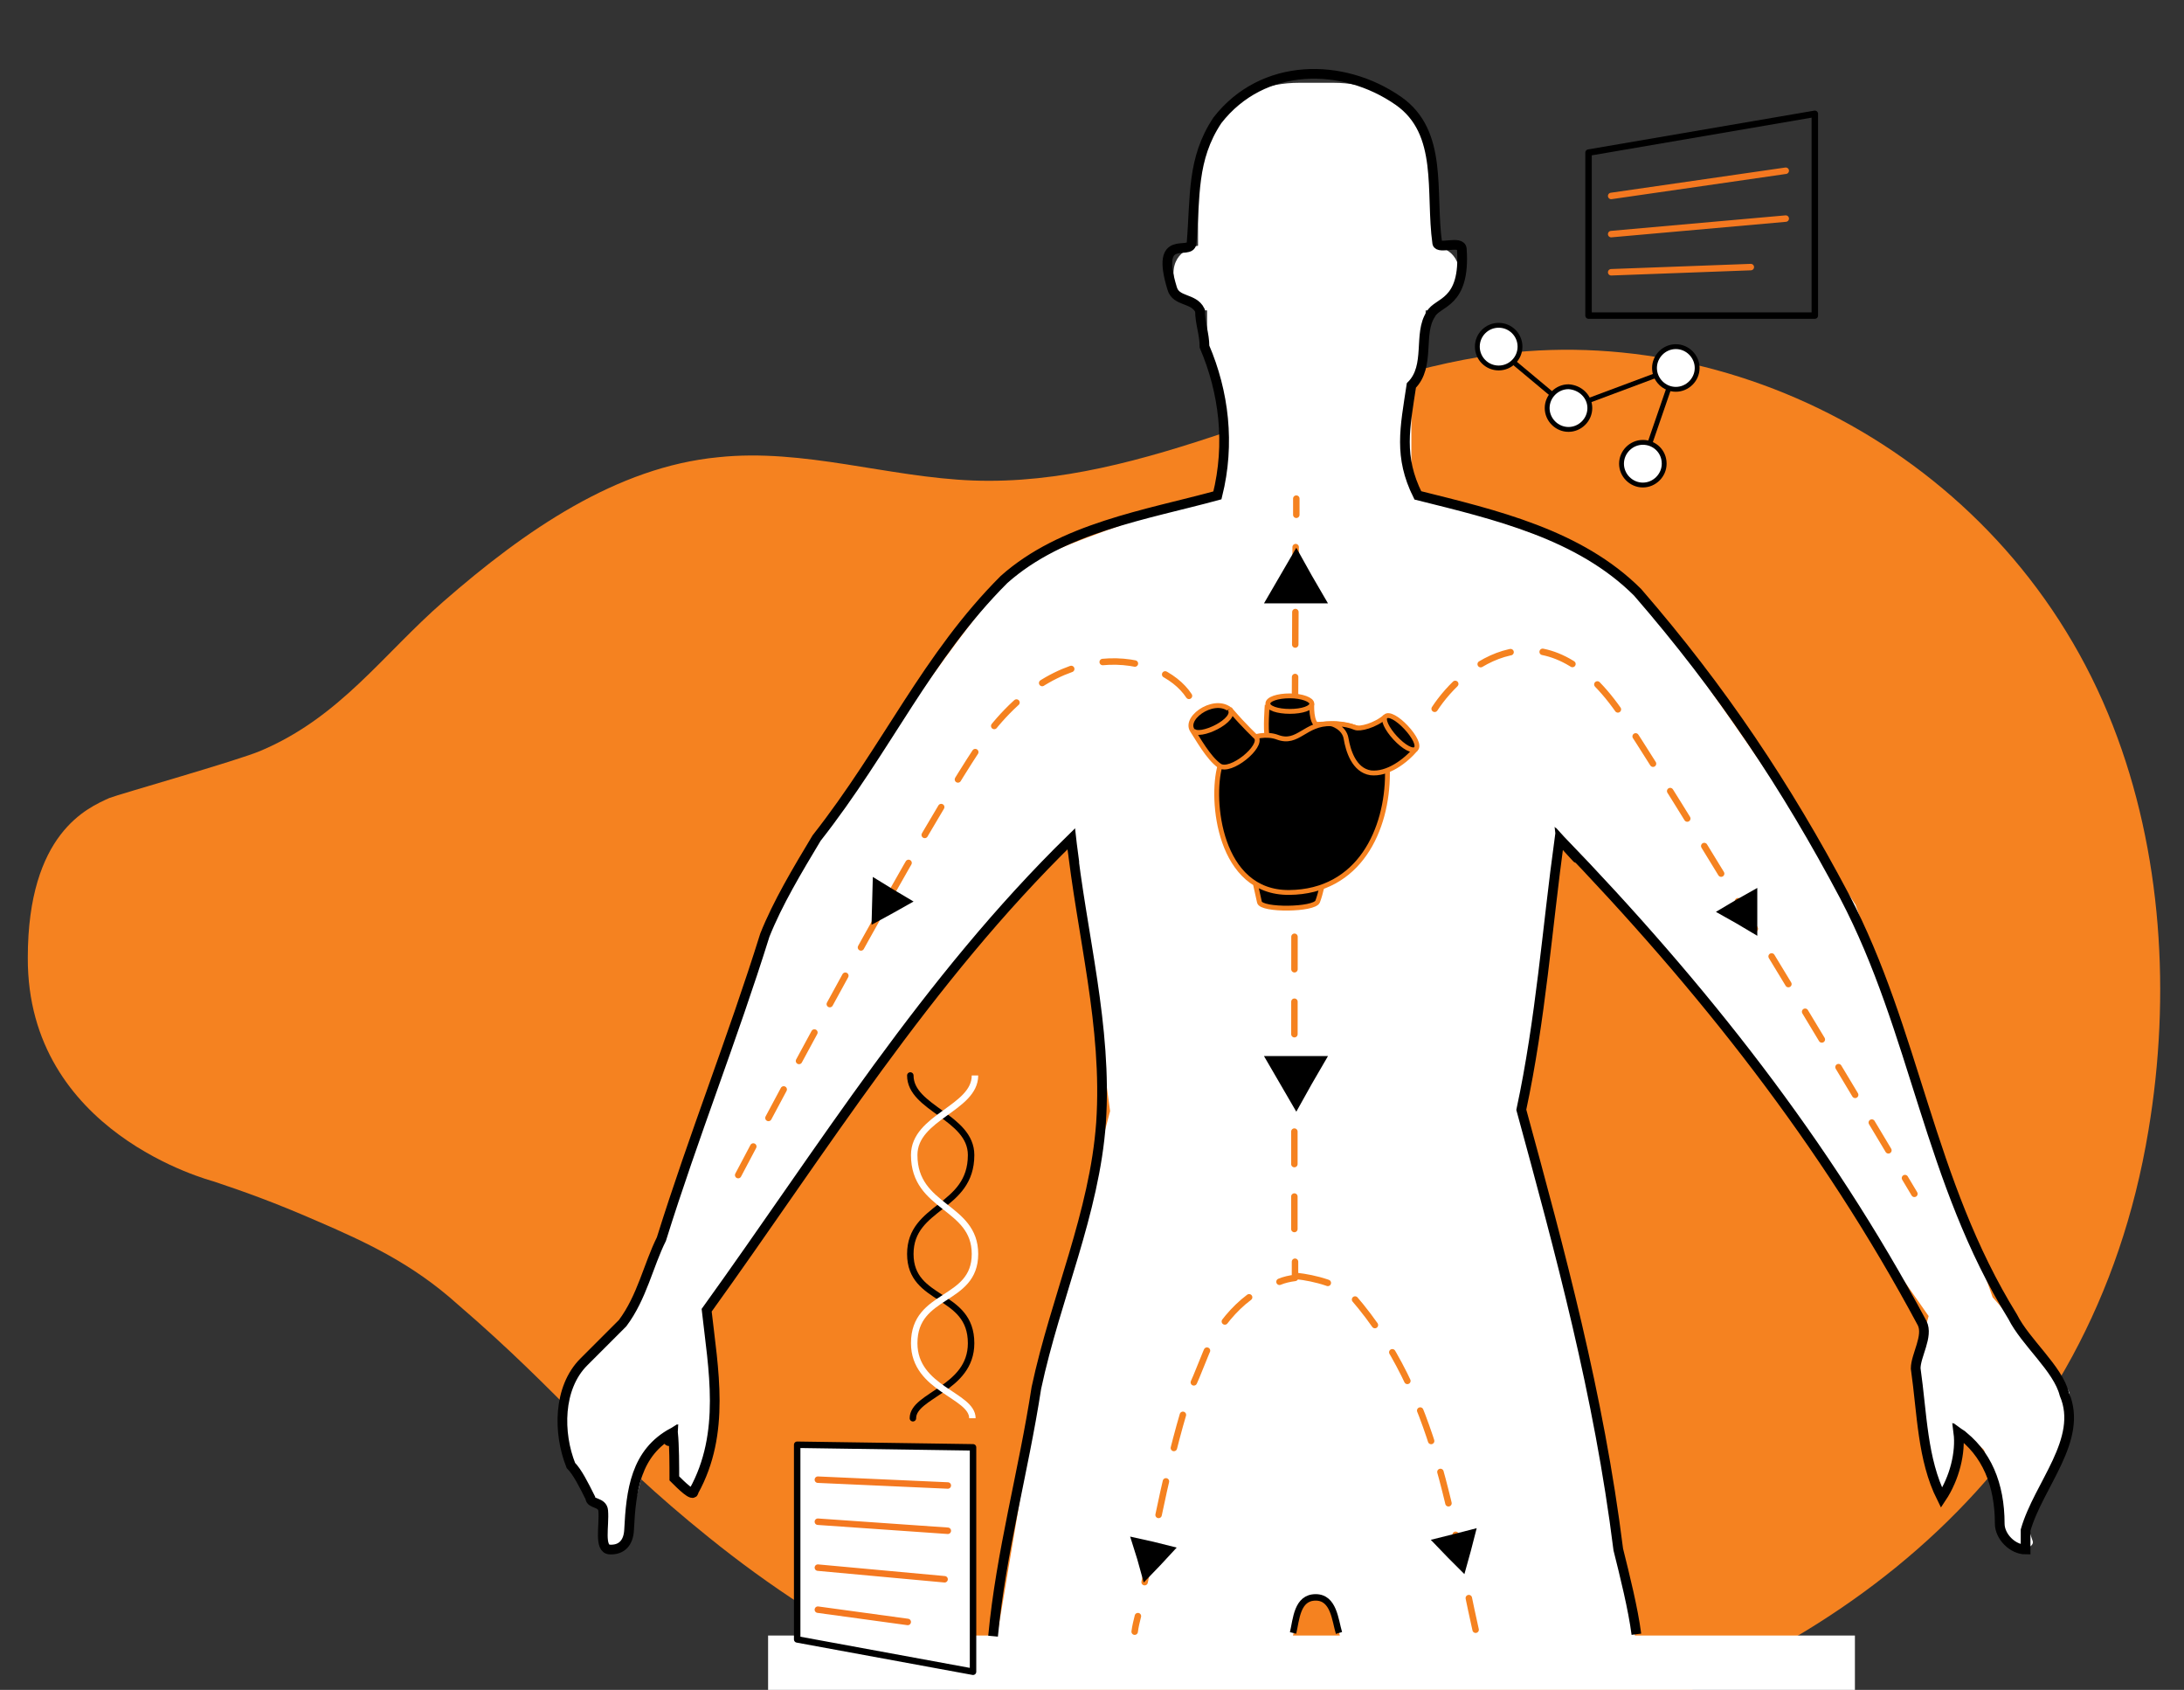 <?xml version="1.0" encoding="utf-8"?>
<!-- Generator: Adobe Illustrator 25.0.0, SVG Export Plug-In . SVG Version: 6.00 Build 0)  -->
<svg version="1.1" id="Calque_1" xmlns="http://www.w3.org/2000/svg" xmlns:xlink="http://www.w3.org/1999/xlink" x="0px" y="0px"
	 viewBox="0 0 337.8 261.3" style="enable-background:new 0 0 337.8 261.3;" xml:space="preserve">
<rect x="0" y="0" width="337.8" height="261.3" fill="#333333" stroke="none"/>
<style type="text/css">
	.st0{fill:#F58220;}
	.st1{fill:#FFFFFF;}
	.st2{fill:#FFFFFF;stroke:#000000;stroke-linecap:round;stroke-linejoin:round;stroke-miterlimit:10;}
	.st3{fill:none;stroke:#F47820;stroke-linecap:round;stroke-linejoin:round;stroke-miterlimit:10;}
	.st4{fill:none;stroke:#000000;stroke-width:0.75;stroke-miterlimit:10;}
	.st5{fill:none;stroke:#000000;stroke-width:1.5;stroke-miterlimit:10;}
	.st6{fill:none;stroke:#000000;stroke-miterlimit:10;}
	.st7{fill:none;stroke:#F58220;stroke-linecap:round;stroke-linejoin:round;}
	.st8{fill:none;stroke:#F58220;stroke-linecap:round;stroke-linejoin:round;stroke-dasharray:5.021,5.021;}
	.st9{fill:none;stroke:#F58220;stroke-linecap:round;stroke-linejoin:round;stroke-dasharray:5.309,5.309;}
	.st10{fill:none;stroke:#F58220;stroke-linecap:round;stroke-linejoin:round;stroke-miterlimit:10;stroke-dasharray:5;}
	.st11{fill:none;stroke:#000000;stroke-linecap:round;stroke-linejoin:round;stroke-miterlimit:10;}
	.st12{fill:none;stroke:#FFFFFF;stroke-miterlimit:10;}
	.st13{fill:#FFFFFF;stroke:#000000;stroke-width:0.75;stroke-miterlimit:10;}
	.st14{stroke:#F58220;stroke-width:0.75;stroke-miterlimit:10;}
</style>
<g id="Calque_10_-_copie">
	<path class="st0" d="M33.1,182.7c4.8,1.6,9.5,3.3,15.7,6c7.9,3.4,15,6.7,22,13c16.4,14.1,22,22.5,38.8,36
		c37.6,30.4,85.9,43.6,130.5,31.2s83.6-42.1,92.2-94.1c3.5-20.9,2.1-43.2-5.5-62.6c-16.1-41.3-59.2-63.5-98-57
		c-26.5,4.4-51.5,20.1-78.3,19.1c-13.2-0.5-26.2-5-39.4-3.6C95.4,72.2,81.2,82,68.6,93c-9.4,8.2-16,17.9-28.3,23.1
		c-3.5,1.5-21.9,6.7-23.4,7.3c-3.3,1.5-12.6,5.4-12.6,24.7C4.2,175.2,32.5,182.5,33.1,182.7"/>
</g>
<g id="Calque_12">
	<rect x="118.8" y="252.9" class="st1" width="168.1" height="22.8"/>
</g>
<g id="Calque_11">
	<polyline class="st1" points="206.5,250.5 207.3,253.1 252.9,253.1 246,212.1 245.8,211.1 244.4,205.3 	"/>
	<path class="st1" d="M242.4,208.8c0.7-0.7,1.4-1.4,2.2-2.2l-9.2-34.7l5.8-42.3l23.5,25.9l12.7,18.1l2.3,3.3l18.6,26.6
		c0,0-2.5,8.8-2,11s2.3,13.3,3.1,14.7c0.6,1,0.4,3,2.2,1.3c1.8-1.7,1.4-9.1,1.4-9.1s3.7,2.3,3.9,2.9c0.2,0.6,2.7,10.5,3.5,13.3
		s4.4,1.9,4,0.7c-0.4-1.3-1.4-3.3-0.2-4.8c1.2-1.5,3.4-5.4,4.2-6.7c0.8-1.3,1.9-9.4,1.7-11.3c-0.3-2-11.9-14.9-11.9-14.9L287,139.9
		c0,0-30.9-47.6-37.9-52.2c-6.1-4-30.8-11.5-30.8-11.5V60c0,0,2.2-2.1,2.2-4.9s0-7.1,0-7.1c2,0,5.2-1.8,5.2-5.7s-3.8-4.3-3.8-4.3
		v-8.4c0-9.4-5.4-16.8-15.7-16.8H201c-10.4,0-15.7,7.3-15.7,16.8V38c0,0-3.8,0.5-3.8,4.3c0,3.9,3.2,5.7,5.2,5.7c0,0,0,4.3,0,7.1
		s2.2,4.9,2.2,4.9v16.1c0,0-24.7,7.6-30.8,11.5c-7,4.5-37.9,52.2-37.9,52.2L99,200.5c0,0-11.6,12.9-11.9,14.9s0.9,10,1.7,11.3
		s3,5.2,4.2,6.7s0.2,3.5-0.2,4.8c-0.4,1.3,3.2,2.1,4-0.7s3.4-12.7,3.5-13.3c0.2-0.6,3.9-2.9,3.9-2.9s-0.4,7.4,1.4,9.1
		c1.8,1.7,1.1,0.4,2-1c1.9-2.8,2.8-12.8,3.2-15c0.5-2.2-2-11-2-11l33.6-48l23.5-25.9l5.8,42.3L161.1,212l-6.9,41.1
		c0,0,44.2,0.2,45.7,0.1l1.3-4.7c0.4-1.3,2-1.8,3.3-1.4c0,0,1.5,0.3,2.2,3.4"/>
</g>
<g id="Calque_9">
	<g>
		<polygon class="st2" points="150.5,258.5 123.3,253.5 123.3,223.4 150.5,223.8 		"/>
		<line class="st3" x1="126.5" y1="228.8" x2="146.6" y2="229.7"/>
		<line class="st3" x1="126.5" y1="248.9" x2="140.4" y2="250.8"/>
		<line class="st3" x1="126.5" y1="235.3" x2="146.6" y2="236.7"/>
		<line class="st3" x1="126.5" y1="242.4" x2="146.1" y2="244.2"/>
	</g>
	<polyline class="st4" points="234.1,56 242.6,63.1 259.2,56.9 254.1,71.7 	"/>
	<path class="st5" d="M253.1,252.7c-0.5-3.9-1.8-9.1-2.8-13.1c-3-24-9-46-15-68c3-14,4-28,5.9-41.9c6.1,6.7,0,0.1,0,0
		c22.1,22.9,41.1,46.9,56.1,74.9c1,2-1,5-1,7c1,7,1,14,4,20c2-3,3-7,2.6-10.1c1.9,1.2,0,0.9,0,0c4.4,3.1,6.4,8.1,6.4,14.1
		c0,2,2,4,4,4c0,0,0-2,0-3c2-7,9-14,6-21c-1-4-6-8-8-12c-13-21-15-44-26-65c-9-17-19-32-32-47c-9-9-22-12-34-15c-3-6-2-10.4-1-17
		c3-3,1-8,3-11c1-2,5.4-1.5,4.8-10.1c-0.1-1.4-3.6,0.1-3.8-0.9c-1.1-7.9,1-17.1-6-22c-8.6-6-21-6-28,3c-4,6-3.4,11.8-4,19
		c-0.2,2-5.7-1.8-3,7c0.6,2.1,3.3,1.4,4.3,3.4c0,2,0.7,3.6,0.7,5.6c3,7,4,15,2,23c-11,3-24,5-33,13c-12,12-18,26-29,40
		c-3,5-6,10-8,15c-5,16-11,31-16,47c-2,4-3,9-6,13c-2,2-4,4-6,6c-4,4-4,11-2,16c1,1,2,3,3,5c0,1,1.9,0.6,2,2c0.2,2.3-0.7,5.9,1,6
		c1.9,0.1,2.9-1.1,3-3c0.3-6.1,1-12,6.8-15.1c-0.1,2.4-1.8,1.1,0,0c0.2,2.1,0.2,5.1,0.2,7.1c1,1,3,3,3,2c5-9,3-19,2-28
		c18-25,34-51,56.4-72.9c1.1,8.2-0.1,0.1,0,0c1.6,14.9,5.6,28.9,4.6,43.9c-1,14-7,27-10,41c-2,13-5.5,25.5-6.7,38.4"/>
	<path class="st6" d="M200,252.5c0.5-2.1,0.6-5.5,3.5-5.5c2.8,0,3,3.5,3.6,5.5"/>
	<g>
		<g>
			<path class="st7" d="M200.5,77.1c0,0.8,0,1.7,0,2.5"/>
			<path class="st8" d="M200.4,84.6c-0.2,38.3-0.2,69.7-0.2,107.9"/>
			<path class="st7" d="M200.3,195.1c0,0.8,0,1.7,0,2.5c-0.8,0.1-1.7,0.3-2.4,0.6"/>
			<path class="st9" d="M193.2,200.6c-2.4,1.8-4.3,4.2-5.9,6.9c-1,2-2,5-3,7c-3.5,10.4-5.4,21.6-7.8,32.7"/>
			<path class="st7" d="M176,249.9c-0.2,0.8-0.4,1.6-0.5,2.4"/>
		</g>
	</g>
	<path class="st10" d="M221.9,109.6c4.3-6.6,17-17.1,29.1,1.2c12.1,18.4,45.1,73.8,45.1,73.8"/>
	<path class="st10" d="M183.9,107.6c-4.3-6.6-20.7-10.1-32.8,8.3s-37.4,66.7-37.4,66.7"/>
	<polygon points="200.5,84.7 202.9,89 205.4,93.3 200.5,93.3 195.5,93.3 198,89 	"/>
	<polygon points="200.5,171.9 198,167.6 195.5,163.3 200.5,163.3 205.4,163.3 202.9,167.6 	"/>
	<g>
		<path class="st11" d="M140.8,166.3c0,5.1,9.4,6.4,9.4,12.3c0,8.3-9.4,7.8-9.4,15.3s9.4,5.9,9.4,13.8c0,7.1-9,8-9,11.6"/>
		<path class="st12" d="M150.8,166.3c0,5.1-9.4,6.4-9.4,12.3c0,8.3,9.4,7.8,9.4,15.3s-9.4,5.9-9.4,13.8c0,7.1,9,8,9,11.6"/>
	</g>
	<circle class="st13" cx="231.8" cy="53.6" r="3.3"/>
	<path class="st13" d="M245.9,63.1c0,1.8-1.5,3.3-3.3,3.3s-3.3-1.5-3.3-3.3s1.5-3.3,3.3-3.3C244.4,59.9,245.9,61.3,245.9,63.1z"/>
	<path class="st13" d="M262.5,56.9c0,1.8-1.5,3.3-3.3,3.3s-3.3-1.5-3.3-3.3s1.5-3.3,3.3-3.3S262.5,55.1,262.5,56.9z"/>
	<path class="st13" d="M257.4,71.7c0,1.8-1.5,3.3-3.3,3.3s-3.3-1.5-3.3-3.3s1.5-3.3,3.3-3.3C255.9,68.4,257.4,69.8,257.4,71.7z"/>
	<g>
		<path class="st14" d="M194.2,136.8c0,0,0.3,1.4,0.6,2.7s8.5,1.2,9-0.1s0.8-3,0.8-3"/>
		<path class="st14" d="M202.9,108.8c0,0-0.2,3.1,1,3.4v1.7c0,0-7,3-7.9,0c-0.3-1,0-4.9,0-4.9"/>
		<path class="st14" d="M188.7,118.4c-1.5,5.2-0.2,19.7,10.7,19.6s15.2-9.8,15.2-18.4c0-6-4.6-7.6-8.7-7.7c-4.1-0.1-5.1,3.3-8.3,2.1
			C194.4,112.8,189.5,115.4,188.7,118.4z"/>
		<path class="st14" d="M194.3,114c1.1,1.4-4,5.6-5.7,4.4s-3.4-4.3-4.2-5.5c-1.3-2.1,4-5.5,6.2-2.8C192.3,112.1,194.3,114,194.3,114
			z"/>
		<path class="st14" d="M184.5,112.9c0.8,1.4,7.1-1.6,5.7-3.3"/>
		<path class="st14" d="M202.9,108.8c0,0.7-1.5,1.2-3.4,1.2s-3.4-0.5-3.4-1.2s1.5-1.2,3.4-1.2C201.4,107.6,202.9,108.2,202.9,108.8z
			"/>
		<path class="st14" d="M219,115.8c-1.6,1.9-4.4,4-7,3.7c-2.6-0.4-3.5-3.5-3.8-5.3s-2.3-2.3-2.3-2.3s2.1-0.1,3.7,0.6
			c0.7,0.3,3.1-0.3,4.7-1.7"/>
		<path class="st14" d="M219,115.8c-0.5,0.5-1.9-0.3-3.2-1.7c-1.3-1.4-2-2.9-1.5-3.3c0.5-0.5,1.9,0.3,3.2,1.7
			C218.8,113.9,219.5,115.3,219,115.8z"/>
	</g>
	<path class="st10" d="M200.5,197.3c2.8,0.3,6.8,1.3,8.8,3.3c13,15,15,34,19,51.7"/>
	<polygon points="226.5,243.4 223.9,240.8 221.3,238.1 224.9,237.2 228.4,236.3 227.5,239.8 	"/>
	<polygon points="271.8,144.7 268.6,142.8 265.4,141 268.6,139.1 271.8,137.3 271.8,141 	"/>
	<polygon points="134.8,143 134.9,139.3 135,135.6 138.1,137.5 141.3,139.4 138.1,141.2 	"/>
	<polygon points="176.9,244.7 175.9,241.1 174.8,237.6 178.4,238.4 182,239.3 179.5,242 	"/>
	<g>
		<line class="st3" x1="249.2" y1="36.2" x2="276.2" y2="33.8"/>
		<line class="st3" x1="249.2" y1="30.3" x2="276.2" y2="26.4"/>
		<line class="st3" x1="249.2" y1="42.1" x2="270.8" y2="41.3"/>
	</g>
	<polygon class="st11" points="280.7,48.8 245.7,48.8 245.7,23.6 280.7,17.6 	"/>
</g>
</svg>

